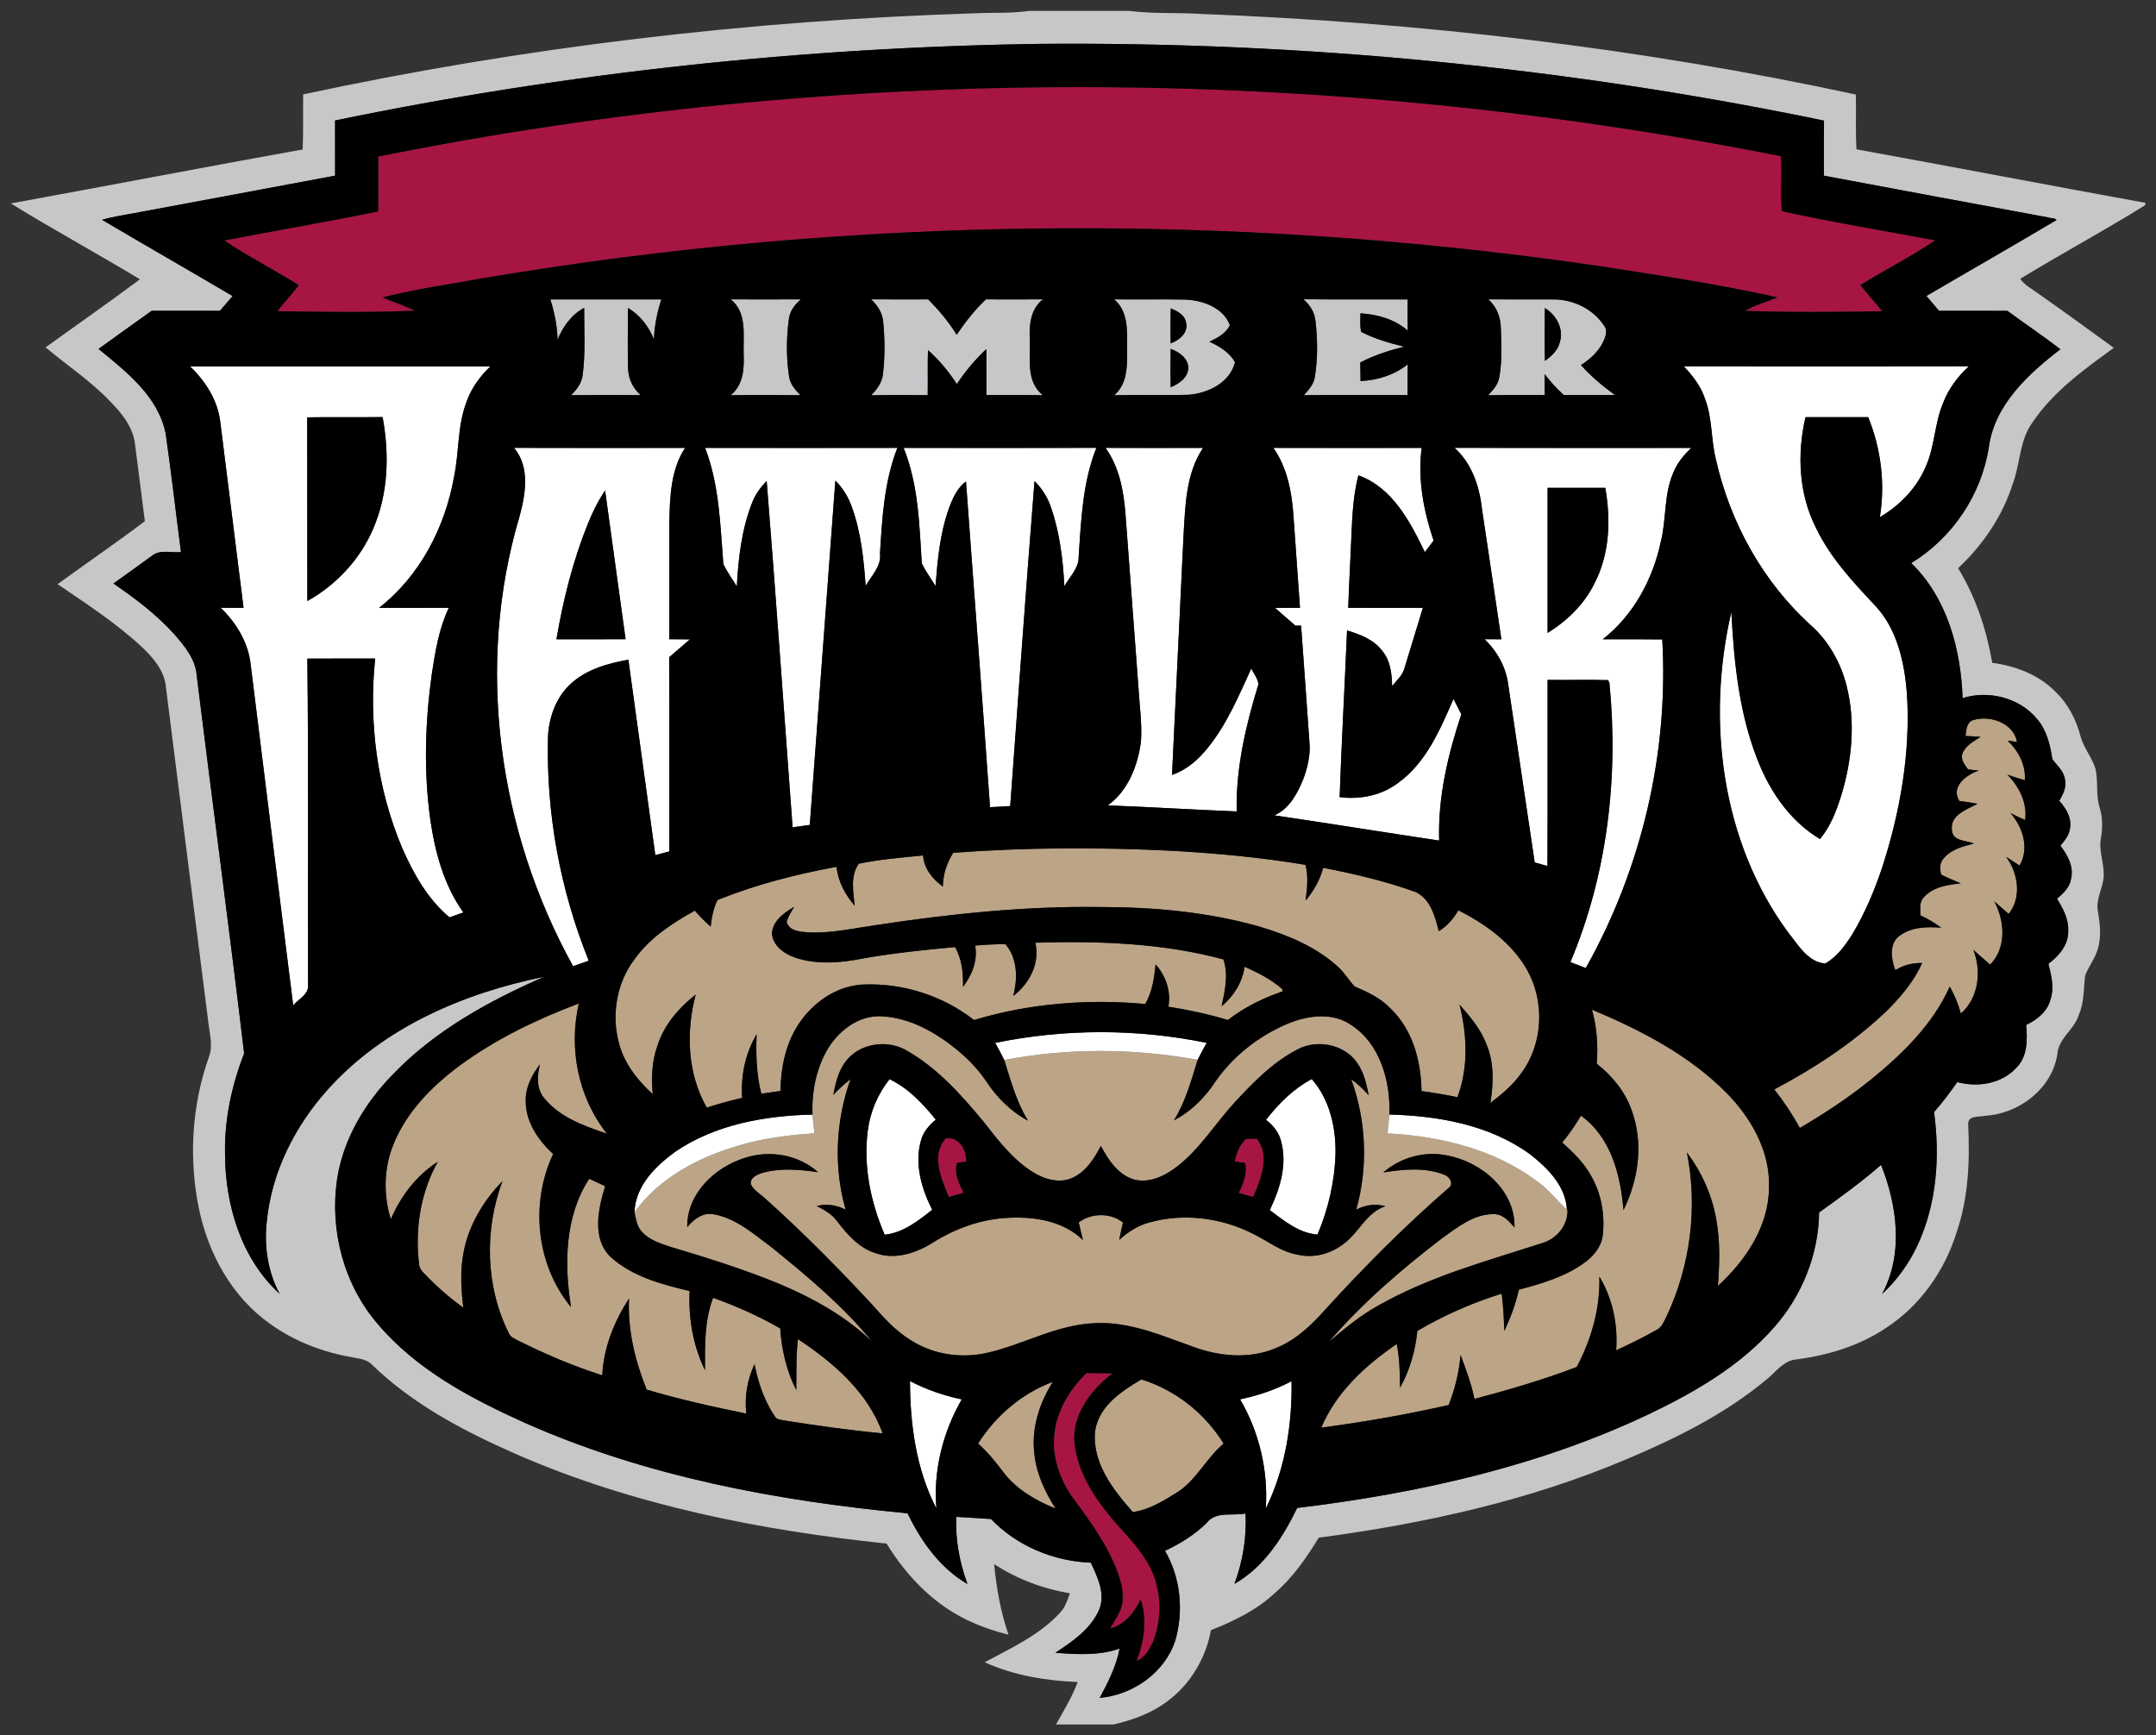 <?xml version="1.0" encoding="utf-8"?>
<!-- Generator: Adobe Illustrator 17.0.0, SVG Export Plug-In . SVG Version: 6.00 Build 0)  -->
<!DOCTYPE svg PUBLIC "-//W3C//DTD SVG 1.1//EN" "http://www.w3.org/Graphics/SVG/1.1/DTD/svg11.dtd">
<svg version="1.1" id="Layer_1" xmlns="http://www.w3.org/2000/svg" xmlns:xlink="http://www.w3.org/1999/xlink" x="0px" y="0px"
	 width="200px" height="161px" viewBox="0 0 200 161" style="enable-background:new 0 0 200 161;" xml:space="preserve">
<rect x="0" y="0" width="200" height="161" fill="#333333" stroke="none"/>
<path id="color3" style="fill:#C6C7C9;" d="M172.157,8.772c-20.004-4.327-40.41-6.695-60.853-7.484
	c-2.168-0.133-4.351,0.002-6.51-0.273h-9.332c-1.684,0.236-3.388,0.14-5.081,0.22C69.463,1.9,48.59,4.364,28.123,8.757
	c-0.029,1.703,0.031,3.405-0.048,5.109C19.041,15.489,10.03,17.227,1,18.873c3.945,2.427,8.016,4.647,11.981,7.039
	c-2.885,2.152-5.833,4.21-8.753,6.314c1.984,1.663,4.167,3.1,5.962,4.987c1.118,1.12,2.188,2.448,2.347,4.085
	c0.308,2.35,0.594,4.703,0.899,7.055c-2.655,2.003-5.399,3.887-8.092,5.84c2.668,1.823,5.4,3.59,7.776,5.792
	c1.092,1.025,2.163,2.261,2.279,3.823c1.293,10.328,2.615,20.656,3.921,30.984c0.109,1.064,0.461,2.181,0.072,3.232
	c-1.627,4.56-1.905,9.581-0.896,14.307c0.89,4.091,3.068,8.015,6.531,10.463c2.263,1.648,4.952,2.665,7.702,3.135
	c0.61,0.124,1.293,0.177,1.755,0.652c3.807,3.709,8.587,6.21,13.414,8.33c10.86,4.743,22.614,7.055,34.348,8.292
	c1.918,3.133,4.612,5.885,8.028,7.345c1.052,0.479,2.162,0.813,3.278,1.11c-0.731-2.117-1.118-4.329-1.331-6.553
	c2.125,1.384,4.523,2.292,7.024,2.708c-0.225,0.647-0.442,1.328-0.935,1.83c-1.913,2.07-4.526,3.25-6.963,4.569
	c2.706,1.232,5.676,1.709,8.625,1.836c-0.517,1.387-1.297,2.647-2.012,3.938h5.328c1.79-0.416,3.57-1.055,5.042-2.186
	c2.114-1.574,3.529-3.98,4.004-6.566c2.17-0.852,4.303-1.906,6.014-3.521c1.629-1.425,2.862-3.221,3.982-5.058
	c9.743-1.295,19.448-3.42,28.525-7.267c4.591-1.934,9.132-4.178,12.985-7.385c0.893-0.699,1.607-1.819,2.846-1.889
	c2.907-0.391,5.803-1.259,8.251-2.909c3.154-2.038,5.439-5.267,6.55-8.832c1.118-3.224,1.253-6.677,1.089-10.054
	c-0.053-0.88,1.044-0.672,1.609-0.811c3.126-0.191,6.162-2.512,6.661-5.691c0.089-1.485,1.557-2.269,1.973-3.623
	c0.525-1.149,0.461-2.425,0.599-3.647c0.308-0.885,0.946-1.62,1.188-2.531c0.338-1.117,0.201-2.3,0.013-3.432
	c-0.245-1.161,0.489-2.212,0.535-3.354c0.032-1.174-0.485-2.315-0.262-3.493c0.164-0.942,0.169-1.909-0.124-2.826
	c-0.368-1.165-0.111-2.409-0.381-3.588c-0.331-1.078-1.116-1.959-1.401-3.057c-0.403-1.531-1.156-2.982-2.305-4.083
	c-1.55-1.585-3.708-2.406-5.872-2.692c-0.536-3.087-1.526-6.097-3.169-8.778c2.297-2.144,4.118-4.82,5.071-7.827
	c0.701-1.852,0.61-3.985,1.795-5.649c1.936-2.888,4.803-4.955,7.581-6.965c-2.353-1.714-4.707-3.423-7.089-5.095
	c-0.546-0.411-1.206-0.729-1.587-1.316c3.828-2.337,7.789-4.462,11.594-6.833v-0.213c-8.937-1.621-17.855-3.338-26.79-4.96
	C172.112,12.164,172.201,10.468,172.157,8.772z M190.768,20.412c-4,2.379-8.048,4.687-12.066,7.043
	c0.386,0.461,0.781,0.916,1.17,1.378c2.115,0.002,4.229,0.002,6.343,0.002c1.629,1.2,3.312,2.326,4.914,3.563
	c-2.99,2.303-6.125,5.172-6.644,9.125c-0.694,4.404-3.386,8.394-7.189,10.714c3.338,3.238,4.607,8.007,4.763,12.53
	c2.41-0.765,5.279-0.039,6.905,1.926c0.895,1.039,1.216,2.398,1.417,3.718c0.417,0.598,1.057,1.094,1.168,1.865
	c0.177,0.726-0.161,1.409-0.525,2.011c0.615,0.687,1.164,1.561,1.004,2.525c-0.061,0.652-0.495,1.163-0.895,1.641
	c0.667,0.884,1.282,1.977,0.975,3.123c-0.127,0.774-0.734,1.315-1.293,1.802c0.557,0.892,1.087,1.881,1.039,2.968
	c0.055,1.287-0.863,2.339-1.834,3.065c0.27,1.073,0.554,2.212,0.195,3.301c-0.287,1.124-1.246,1.9-2.256,2.365
	c0.112,1.354,0.136,2.923-0.897,3.959c-1.357,1.512-3.606,1.86-5.5,1.348c-0.665,0.968-1.384,1.901-2.152,2.787
	c0.561,4.158,0.255,8.54-1.546,12.374c-0.791,1.695-1.904,3.235-3.279,4.504c2.009-3.702,1.412-8.218-0.089-11.984
	c-1.82,1.59-3.78,3.01-5.747,4.414c-0.053,3.924-1.608,7.768-4.21,10.694c-3.137,3.563-7.326,5.98-11.56,8.009
	c-10.244,4.861-21.44,7.361-32.647,8.711c-1.335,2.756-3.097,5.49-5.821,7.046c0.774-2.085,1.145-4.308,1.029-6.534
	c-1.201,0.247-2.756-0.236-3.604,0.876c-1.11,1.1-2.459,1.929-3.865,2.591c1.451,2.49,1.748,5.576,0.95,8.327
	c-0.986,2.997-3.921,5.032-7.008,5.317c0.775-1.453,1.545-2.94,1.845-4.577c-1.911,0.673-3.974,0.54-5.959,0.389
	c1.589-1.045,3.301-2.204,4.07-4.017c0.6-1.475-0.167-3.007-0.777-4.34c-3.46-0.13-6.859-1.547-9.27-4.054
	c-1.07-0.082-2.141-0.121-3.212-0.197c-0.093,2.126,0.299,4.237,1.036,6.227c-2.541-1.467-4.305-3.958-5.559-6.556
	c-12.132-1.155-24.32-3.426-35.514-8.401c-4.995-2.252-10.036-4.912-13.629-9.16c-3.148-3.646-4.478-8.703-3.773-13.44
	c0.567-3.701,2.562-7.055,5.159-9.702c3.9-4.077,8.931-6.838,14.053-9.074c-7.461,1.508-14.896,4.69-20.065,10.444
	c-3.055,3.394-5.23,7.686-5.672,12.264c-0.255,2.289,0.09,4.669,1.195,6.709c-3.591-3.28-5.064-8.29-5.066-13.036
	c-0.058-3.177,0.625-6.325,1.772-9.271c-1.389-11.679-2.952-23.339-4.395-35.013c-0.095-1.548-1.134-2.79-2.11-3.906
	c-1.645-1.81-3.606-3.301-5.622-4.673c1.184-0.851,2.374-1.691,3.548-2.552c0.755-0.644,1.82-0.274,2.719-0.364
	c-0.48-3.669-0.89-7.35-1.423-11.011c-0.697-3.439-3.651-5.733-6.223-7.837c1.643-1.181,3.282-2.369,4.933-3.539
	c2.109,0.005,4.217,0.002,6.327,0.002c0.393-0.456,0.784-0.911,1.177-1.367c-4.026-2.377-8.084-4.695-12.108-7.072
	c0.994-0.302,2.024-0.437,3.042-0.633c6.19-1.157,12.384-2.297,18.573-3.466c-0.005-1.706-0.003-3.412-0.003-5.118
	C52.583,6.732,74.513,4.382,96.464,4.07c24.402-0.207,48.837,2.165,72.74,7.119c-0.025,1.703-0.003,3.405-0.011,5.108
	c6.947,1.299,13.891,2.602,20.843,3.879C190.254,20.274,190.612,20.192,190.768,20.412z M58.258,28.57
	c-0.015,1.851-0.044,3.707,0.003,5.559c0.011,0.98,0.437,1.889,1.176,2.527c-2.159-0.013-4.318-0.013-6.475,0.005
	c0.567-0.524,1.038-1.182,1.1-1.976c0.257-2.027,0.119-4.081,0.127-6.121c-1.178,0.625-1.971,1.749-2.474,2.955
	c-0.011-1.278-0.286-2.531-0.662-3.744c3.43,0,6.865,0,10.295,0c-0.384,1.203-0.639,2.448-0.689,3.715
	C60.19,30.292,59.368,29.234,58.258,28.57z M68.983,32.801c-0.045-1.714,0.332-3.821-1.203-5.031
	c2.168,0.005,4.335,0.016,6.505-0.002c-0.546,0.487-1.028,1.091-1.105,1.844c-0.239,1.743-0.246,3.532,0.011,5.272
	c0.092,0.726,0.562,1.296,1.079,1.781c-2.166-0.024-4.333-0.029-6.498,0.002C68.949,35.745,69.05,34.179,68.983,32.801z
	 M95.529,31.482c0.061,1.759-0.373,3.929,1.208,5.177c-1.746-0.021-3.492-0.006-5.236-0.006c-0.005-1.422,0.005-2.845-0.007-4.27
	c-1.031,0.977-1.956,2.064-2.734,3.251c-0.755-1.161-1.64-2.241-2.678-3.156c-0.043,1.394,0,2.787-0.025,4.183
	c-1.748-0.016-3.496-0.029-5.244,0.013c0.546-0.554,1.029-1.213,1.098-2.014c0.183-1.576,0.172-3.182,0.021-4.761
	c-0.053-0.845-0.525-1.571-1.126-2.132c1.764,0.019,3.532,0.005,5.299,0.005c0.986,1.001,1.903,2.08,2.639,3.283
	c0.8-1.177,1.674-2.308,2.722-3.283c1.758,0.003,3.521,0.008,5.283-0.002C95.606,28.647,95.457,30.149,95.529,31.482z
	 M114.085,30.17c-0.583-1.619-2.484-2.297-4.082-2.376c-2.221-0.048-4.444,0.005-6.664-0.024c1.269,1.022,1.229,2.769,1.214,4.25
	c0,1.598,0.153,3.495-1.193,4.647c2.279-0.053,4.561,0.024,6.842-0.039c1.826-0.119,3.884-1.108,4.364-3.021
	c-0.504-0.917-1.449-1.478-2.369-1.905C112.931,31.351,113.726,30.946,114.085,30.17z M108.602,28.612
	c0.603,0.249,1.287,0.58,1.417,1.296c0.252,0.956-0.628,1.663-1.425,1.95C108.574,30.777,108.578,29.696,108.602,28.612z
	 M108.599,35.933c-0.029-1.19-0.019-2.38-0.003-3.569c0.772,0.289,1.612,0.84,1.635,1.757
	C110.212,35.055,109.357,35.596,108.599,35.933z M130.584,27.775c-0.016,0.966-0.021,1.931,0.005,2.898
	c-1.21-1.063-2.811-1.508-4.393-1.603c0.014,0.569-0.063,1.158,0.075,1.719c1.256,0.647,2.626,1.039,3.993,1.378
	c-1.407,0.342-2.792,0.793-4.077,1.459c0.01,0.575,0.013,1.151,0.024,1.723c1.577-0.071,3.138-0.562,4.379-1.552
	c-0.024,0.951-0.018,1.902-0.018,2.853c-3.21,0.002-6.417-0.016-9.625,0.01c0.47-0.501,0.95-1.052,1.036-1.764
	c0.263-1.701,0.246-3.447,0.041-5.153c-0.077-0.792-0.527-1.462-1.108-1.982C124.141,27.791,127.362,27.767,130.584,27.775z
	 M138.04,36.672c1.749-0.042,3.5-0.019,5.25-0.021c0.002-0.647,0-1.293-0.003-1.939c0.53,0.697,1.125,1.343,1.773,1.937
	c1.581-0.003,3.165,0.008,4.752,0c-1.139-0.826-2.22-1.73-3.157-2.781c0.943-0.594,1.793-1.402,2.199-2.46
	c0.129-0.365,0.246-0.819-0.025-1.152c-0.993-1.558-2.832-2.464-4.66-2.477c-2.041-0.013-4.081,0.01-6.121-0.008
	c0.793,0.668,1.162,1.669,1.179,2.689c0.029,1.489,0.132,3.002-0.136,4.478C138.993,35.641,138.515,36.181,138.04,36.672z
	 M143.307,28.58c1.057,0.625,1.787,1.944,1.386,3.172c-0.177,0.758-0.774,1.295-1.38,1.73
	C143.27,31.847,143.289,30.212,143.307,28.58z"/>
<path id="color2" style="fill:#A71543;" d="M165.198,14.493c-42.809-8.529-87.312-8.577-130.11,0.029
	c0.003,1.698,0.003,3.396-0.005,5.092c-4.746,0.972-9.525,1.781-14.284,2.697c2.236,1.498,4.639,2.719,6.918,4.147
	c-0.636,0.829-1.343,1.595-1.995,2.411c4.247,0.072,8.507,0.132,12.752-0.043c-0.967-0.487-2-0.816-2.997-1.229
	c3.068-0.794,6.223-1.219,9.342-1.791c34.244-5.783,69.387-6.149,103.746-1.091c5.458,0.845,10.926,1.669,16.319,2.872
	c-1.01,0.419-2.073,0.712-3.032,1.248c4.247,0.156,8.505,0.106,12.752,0.042c-0.661-0.821-1.372-1.602-2.025-2.429
	c2.288-1.423,4.702-2.644,6.944-4.149c-4.743-0.895-9.515-1.667-14.223-2.705C165.112,17.903,165.319,16.191,165.198,14.493z
	 M89.626,107.779c-0.209,0.019-0.625,0.058-0.832,0.08c-0.328,0.991,0.167,1.929,0.599,2.795c-0.459,0.134-0.917,0.265-1.378,0.393
	c-0.676-1.68-1.704-3.86-0.281-5.442C88.971,105.45,89.682,106.687,89.626,107.779z M116.592,105.643
	c1.261,1.603,0.361,3.747-0.333,5.397c-0.456-0.119-0.91-0.241-1.36-0.364c0.442-0.868,0.806-1.794,0.604-2.784
	c-0.238-0.034-0.714-0.103-0.956-0.138c0.138-0.793,0.444-1.547,1.052-2.093C115.931,105.653,116.261,105.649,116.592,105.643z
	 M106.249,144.65c1.462,2.206,1.674,5.113,0.749,7.572c-0.341,0.737-0.749,1.541-1.555,1.857c0.688-1.804,0.988-3.807,0.373-5.677
	c-0.597,1.194-1.497,2.325-2.843,2.691c0.411-0.736,0.937-1.436,1.123-2.272c0.202-1.153-0.159-2.3-0.572-3.363
	c-0.928-2.273-2.366-4.285-3.818-6.245c-1.295-1.701-2.106-3.842-1.921-6.001c0.175-2.245,1.415-4.274,2.991-5.824
	c0.808,0.003,1.617,0,2.423,0.027c-1.902,1.467-3.576,3.58-3.557,6.097c0.158,2.522,1.459,4.811,3.008,6.751
	C103.8,141.764,105.241,143.033,106.249,144.65z"/>
<path id="color1_1_" style="fill:#BCA486;" d="M180.066,86.058c-0.601-0.447-1.25-0.829-1.928-1.142
	c0.02-0.558-0.125-1.214,0.313-1.658c0.855-0.986,2.219-1.177,3.446-1.304c-0.608-0.271-1.231-0.504-1.82-0.811
	c-0.132-0.462-0.17-1.004,0.145-1.402c0.67-0.927,1.842-1.21,2.888-1.486c-0.725-0.305-1.981-0.191-2.038-1.237
	c-0.214-1.39,1.39-1.939,2.378-2.445c-0.56-0.114-1.118-0.201-1.682-0.257c-0.86-1.32,0.653-2.459,1.788-2.824
	c-0.331-0.04-0.668-0.08-0.993-0.113c-0.298-0.43-0.721-0.91-0.515-1.474c0.286-0.75,1.044-1.129,1.675-1.547
	c-0.469-0.028-0.933-0.054-1.394-0.083c0.061-0.559,0.104-1.331,0.779-1.489c1.543-0.451,3.694,0.312,3.999,2.053
	c-0.291-0.039-0.581-0.085-0.87-0.132c0.999,0.95,1.701,2.262,1.593,3.674c-0.549-0.151-1.086-0.323-1.619-0.517
	c1.089,1.11,1.868,2.618,1.648,4.213c-0.462-0.201-0.911-0.419-1.36-0.644c1.148,1.3,1.781,3.271,0.841,4.866
	c-0.419-0.267-0.835-0.537-1.243-0.811c1.112,1.5,1.473,3.766,0.233,5.297c-0.448-0.386-0.898-0.776-1.338-1.168
	c0.986,1.807,1.162,4.316-0.378,5.874c-0.517-0.456-1.039-0.908-1.556-1.362c0.781,1.977,0.49,4.452-1.161,5.903
	c-0.241-0.871-0.578-1.717-1.031-2.498c-1.592,3.54-4.443,6.306-7.42,8.709c-2.04,1.638-4.232,3.079-6.486,4.402
	c-0.685-1.259-1.479-2.456-2.372-3.577c3.686-1.945,7.206-4.252,10.252-7.114c1.386-1.343,2.673-2.838,3.468-4.616
	c-0.883-0.016-1.743,0.191-2.488,0.67c-0.357-0.969-0.596-2.262,0.231-3.065C177.15,85.997,178.691,85.962,180.066,86.058z
	 M64.453,84.482c-2.096,1.164-4.173,2.52-5.588,4.499c-1.648,2.168-2.157,5.097-1.468,7.718c0.472,1.91,1.72,3.508,3.154,4.809
	c-0.139-1.527-0.078-3.093,0.45-4.544c0.62-1.908,1.976-3.471,3.532-4.695c-0.909,3.471-0.784,7.318,1.033,10.487
	c1.078-0.35,2.17-0.654,3.278-0.904c-0.133-2.053,0.286-4.125,1.343-5.9c-0.071,1.849-0.026,3.712,0.435,5.514
	c0.591-0.081,1.182-0.162,1.772-0.254c0.038-2.116,0.458-4.282,1.612-6.087c1.314-2.07,3.555-3.669,6.053-3.788
	c3.677-0.16,7.392,1.025,10.296,3.294c5.126-1.548,10.565-1.977,15.887-1.488c0.638-1.122,0.834-2.403,0.955-3.669
	c0.959,1.053,1.443,2.501,1.188,3.918c1.864,0.295,3.714,0.689,5.52,1.238c1.511-1.182,3.244-2.025,5.046-2.652
	c0.002-0.051,0.007-0.154,0.011-0.204c-1.02-0.914-2.263-1.535-3.506-2.088c-0.214,1.457-1.014,2.732-2.132,3.667
	c0.3-1.426,0.656-2.923,0.161-4.35c-5.669-1.526-11.607-1.72-17.444-1.548c0.448,1.898-0.546,3.808-2.045,4.934
	c0.419-1.619,0.402-3.469-0.731-4.806c-0.938,0.01-1.873,0.058-2.804,0.139c0.255,1.399-0.3,2.732-1.126,3.832
	c0.021-1.27-0.093-2.573-0.744-3.693c-3.14,0.291-6.282,0.62-9.379,1.21c-1.919,0.313-3.961,0.376-5.792-0.366
	c-0.877-0.363-1.756-1.107-1.807-2.116c0.064-1.185,1.132-1.906,2.051-2.457c-0.26,0.453-0.565,0.893-0.692,1.406
	c0.255,0.87,1.279,0.891,2.019,0.963c2.141,0.092,4.25-0.39,6.356-0.692c6.844-1.036,13.758-1.759,20.687-1.664
	c4.947,0.005,9.935,0.447,14.712,1.79c2.644,0.785,5.294,1.863,7.356,3.744c0.615,0.53,1.006,1.253,1.561,1.836
	c1.192,0.514,2.401,1.065,3.31,2.03c2.079,1.963,2.85,4.896,2.893,7.675c1.114,0.154,2.229,0.336,3.33,0.567
	c1.033-2.743,0.905-5.776,0.194-8.578c0.982,1.085,1.94,2.238,2.479,3.616c0.742,1.733,0.684,3.674,0.383,5.499
	c1.09-0.823,2.153-1.717,2.929-2.853c1.983-2.735,2.122-6.632,0.444-9.549c-1.42-2.479-3.835-4.202-6.339-5.474
	c-0.452,0.776-1.044,1.47-1.818,1.942c-0.348-1.351-0.757-2.965-2.124-3.627c-2.788-1.011-5.686-1.687-8.595-2.257
	c-0.308,1.126-0.882,2.154-1.64,3.038c0.151-1.1,0.273-2.222-0.008-3.312c-4.028-0.675-8.099-1.057-12.172-1.293
	c-6.828-0.352-13.68-0.336-20.499,0.175c-0.61,0.936-0.948,2.014-0.967,3.134c-0.962-0.693-1.746-1.662-1.836-2.887
	c-1.992,0.197-4.003,0.361-5.965,0.766c-0.807,1.133-0.506,2.615-0.375,3.902c-0.88-1.028-1.556-2.25-1.682-3.617
	c-3.765,0.701-7.493,1.646-11.049,3.085c-0.387,0.771-0.535,1.621-0.634,2.473C65.404,85.502,64.909,85.007,64.453,84.482z
	 M74.022,124.232c-0.191,1.571-0.129,3.154-0.156,4.732c-0.906-1.775-1.353-3.746-1.491-5.725c-1.979-1.142-4.075-2.069-6.224-2.838
	c-0.816,2.141-0.757,4.465-0.752,6.72c-1.108-2.273-1.545-4.835-1.426-7.35c-2.583-0.612-5.312-1.334-7.328-3.158
	c-1.773-1.71-1.142-4.481-0.509-6.571c-0.493-0.227-0.983-0.455-1.473-0.686c-2.273,3.474-2.337,7.935-1.688,11.909
	c-3.24-3.907-3.81-9.64-1.662-14.203c-1.357-1.256-2.522-2.925-2.543-4.841c-0.056-1.29,0.556-2.48,1.322-3.48
	c-0.258,1.031-0.352,2.221,0.364,3.098c1.441,1.816,3.729,2.618,5.852,3.336c-2.681-3.354-3.571-7.92-2.61-12.079
	c-3.926,1.477-7.752,3.32-11.136,5.821c-2.522,1.892-4.84,4.238-6.043,7.203c-0.914,2.204-0.97,4.722-0.265,6.995
	c0.925-2.143,2.374-4.066,4.359-5.33c-1.614,2.872-2.131,6.266-1.733,9.517c0.018,0.3,0.194,0.551,0.397,0.761
	c1.127,1.2,2.363,2.292,3.702,3.251c-0.199-1.672-0.305-3.378,0.013-5.041c0.448-2.552,1.834-4.856,3.62-6.696
	c-1.693,4.518-1.58,9.752,0.583,14.095c0.148,0.374,0.542,0.521,0.871,0.7c2.523,1.251,5.119,2.371,7.806,3.22
	c0.114-2.56,1.106-4.998,2.483-7.131c-0.149,2.9,0.559,5.781,1.635,8.46c3.041,0.895,6.136,1.595,9.241,2.22
	c-0.172-1.565,0.093-3.161,0.764-4.586c0.328,1.701,0.895,3.379,1.868,4.821c0.156,0.326,0.54,0.321,0.845,0.398
	c3.047,0.48,6.103,0.914,9.173,1.206C80.517,129.164,77.306,126.405,74.022,124.232z M147.676,93.665
	c0.467,1.628,0.567,3.335,0.449,5.023c1.419,1.111,2.612,2.557,3.217,4.269c1.135,3.02,0.673,6.454-0.742,9.303
	c-0.261-3.235-1.16-6.767-3.943-8.757c-0.517,0.869-1.091,1.706-1.734,2.486c1.012,0.923,2.021,1.891,2.681,3.106
	c0.967,1.682,1.302,3.688,1.059,5.604c-0.158,1.042-0.899,1.895-1.736,2.481c-1.787,1.286-3.933,1.907-6.031,2.465
	c-0.294,1.328-0.771,2.602-1.357,3.829c-0.024-1.159-0.092-2.313-0.236-3.461c-2.731,0.852-5.365,2.007-7.828,3.459
	c-0.171,1.838-0.703,3.654-1.601,5.269c-0.017-1.356-0.034-2.721-0.308-4.054c-2.893,1.971-5.625,4.47-7,7.76
	c3.969-0.53,7.918-1.216,11.819-2.104c0.584-1.487,0.973-3.049,1.1-4.642c0.504,1.336,1.001,2.677,1.293,4.081
	c3.203-0.851,6.385-1.786,9.485-2.963c1.364-2.572,2.188-5.463,2.101-8.39c1.235,2.045,1.729,4.469,1.558,6.841
	c1.27-0.586,2.526-1.198,3.742-1.889c0.489-0.233,0.683-0.768,0.916-1.221c2.224-4.706,2.933-10.141,1.902-15.249
	c1.362,1.82,2.331,3.944,2.719,6.19c0.383,2.045,0.314,4.135,0.156,6.2c2.564-2.35,4.723-5.522,4.74-9.12
	c0.129-3.368-1.659-6.484-3.961-8.815C156.655,97.862,152.189,95.555,147.676,93.665z M122.909,121.522
	c-1.296,1.467-2.774,2.851-4.624,3.574c-2.404,1.001-5.138,0.742-7.538-0.128c-2.978-1.056-6-2.403-9.238-2.209
	c-3.476,0.14-6.55,1.966-9.88,2.735c-2.427,0.566-5.082,0.185-7.18-1.187c-1.338-0.822-2.412-1.985-3.434-3.156
	c-3.19-3.446-6.492-6.791-9.989-9.924c-0.461-0.443-1.086-0.764-1.37-1.351c-0.124-0.615,0.601-0.92,1.076-1.065
	c1.677-0.478,3.455-0.308,5.156-0.064c-1.834-1.648-4.549-2.09-6.86-1.304c-2.76,0.878-5.325,3.325-5.275,6.396
	c0.615-0.744,1.498-1.415,2.526-1.176c2.056,0.395,3.671,1.848,5.304,3.055c3.301,2.678,6.614,5.431,9.308,8.737
	c-3.439-3.298-7.896-5.216-12.336-6.761c-2.07-0.723-4.166-1.367-6.267-1.992c-0.986-0.323-2.053-0.648-2.763-1.447
	c-0.445-0.492-0.533-1.168-0.667-1.788c2.276-3.177,5.892-5.078,9.568-6.163c2.312-0.703,4.718-1.005,7.124-1.162
	c-0.06-0.58-0.127-1.16-0.177-1.742c-0.087-2.146,0.355-4.367,1.489-6.217c1.031-1.619,2.787-2.948,4.782-2.906
	c2.751,0.092,5.252,1.541,7.315,3.267c0.957,0.816,1.837,1.733,2.536,2.785c0.983,1.488,2.284,2.793,3.868,3.635
	c-1.071-1.736-1.6-3.704-2.204-5.63c5.911-1.116,12.032-1.1,17.942-0.006c-0.606,1.918-1.126,3.892-2.207,5.614
	c1.439-0.737,2.637-1.887,3.572-3.193c1.711-2.636,4.284-4.686,7.19-5.863c1.806-0.698,4.013-0.965,5.691,0.206
	c2.708,1.771,3.641,5.236,3.543,8.304c-0.053,0.583-0.116,1.165-0.175,1.748c4.888,0.261,9.906,1.465,13.878,4.449
	c1.05,0.737,1.834,1.765,2.761,2.639l0.061,0.058c-0.008,1.468-1.039,2.665-2.422,3.058c-5.142,1.657-10.428,3.089-15.154,5.781
	c-1.665,0.923-3.127,2.135-4.569,3.359c3.102-3.601,6.728-6.724,10.495-9.609c1.441-1.026,2.973-2.277,4.835-2.242
	c0.829,0.005,1.389,0.665,1.892,1.235c0.075-3.459-3.092-6.1-6.274-6.683c-2.077-0.424-4.302,0.189-5.895,1.582
	c1.844-0.294,3.832-0.498,5.612,0.197c0.5,0.138,0.985,0.84,0.452,1.239C130.326,113.727,126.531,117.55,122.909,121.522z
	 M124.676,115.364c1.404-1.034,2.085-2.893,3.844-3.46c-0.922-0.252-1.873-0.131-2.71,0.32c1.11-3.95,0.94-8.253-0.469-12.105
	c0.598,0.428,1.137,0.94,1.629,1.489c-0.2-0.941-0.393-1.91-0.906-2.74c-1.071-1.905-3.752-2.527-5.643-1.539
	c-2.317,1.173-4.15,3.07-5.896,4.951c-1.775,1.927-3.153,4.226-5.23,5.862c-1.132,0.9-2.602,1.659-4.08,1.29
	c-1.495-0.437-2.401-1.818-3.092-3.116c-0.623,1.168-1.381,2.385-2.635,2.951c-1.226,0.562-2.636,0.131-3.717-0.555
	c-1.868-1.18-3.216-2.973-4.562-4.685c-2.037-2.454-4.215-4.905-7.011-6.51c-1.705-1.07-4.17-0.808-5.534,0.699
	c-0.835,0.92-1.148,2.163-1.359,3.355c0.492-0.527,1.02-1.018,1.595-1.454c-1.381,3.863-1.592,8.162-0.451,12.113
	c-0.827-0.441-1.77-0.577-2.687-0.346c0.712,0.37,1.444,0.764,1.915,1.441c0.962,1.266,2.106,2.541,3.694,2.981
	c1.815,0.578,3.746-0.109,5.282-1.099c2.08-1.29,4.465-2.124,6.921-2.232c2.421-0.117,5.084,0.302,6.884,2.07
	c-0.133-0.548-0.27-1.095-0.391-1.642c1.175-0.883,2.947-0.915,4.103,0.013c-0.112,0.539-0.242,1.075-0.348,1.619
	c0.784-0.726,1.702-1.322,2.743-1.609c3.209-0.916,6.748-0.461,9.705,1.052c1.336,0.653,2.532,1.638,4.029,1.903
	C121.814,116.764,123.468,116.332,124.676,115.364z M105.881,127.971c-1.831,1.077-3.906,2.456-4.285,4.716
	c-0.338,2.952,1.641,5.506,3.489,7.588c1.475-0.191,2.816-1.017,4.064-1.796c1.832-1.131,2.734-3.198,4.362-4.549
	C111.778,131.121,109.041,128.946,105.881,127.971z M97.669,128.199c-2.874,1.06-5.304,3.148-6.939,5.723
	c0.896,0.786,1.64,1.719,2.358,2.668c1.203,1.603,3.011,2.617,4.833,3.366c-0.98-1.554-1.798-3.26-1.971-5.109
	C95.667,132.505,96.416,130.157,97.669,128.199z"/>
<path id="fill" style="fill:#FFFFFF;" d="M17.644,34.001c9.282-0.007,18.56-0.002,27.839-0.005
	c-0.978,0.938-1.791,2.065-2.231,3.354c-0.827,2.205-0.655,4.6-1.132,6.876c-0.829,4.684-3.162,9.202-6.955,12.163
	c2.156,0.003,4.313,0.011,6.47-0.002c-0.919,1.926-1.259,4.059-1.579,6.149c-0.62,4.44-0.758,8.966-0.151,13.414
	c0.437,3.06,1.258,6.156,3.079,8.701c-0.432,0.145-0.861,0.298-1.288,0.454c-2.022-1.693-3.338-4.049-4.385-6.428
	C34.983,73.16,34.19,67.041,34.8,61.094c-2.096-0.002-4.195-0.005-6.29,0.003c0.119,10.092,0.037,20.187,0.069,30.281
	c0.082,0.88-0.89,1.298-1.379,1.892c-1.327-10.537-2.646-21.071-3.945-31.611c-0.215-2.033-1.333-3.879-2.787-5.273
	c0.708,0.005,1.415,0.007,2.125,0.005c-0.721-5.736-1.431-11.475-2.154-17.211C20.211,37.167,19.077,35.384,17.644,34.001z
	 M28.497,38.717c0.021,5.681-0.003,11.361,0.013,17.044c2.678-1.494,4.878-3.847,6.091-6.671c1.422-3.256,1.533-6.942,0.889-10.396
	C33.16,38.722,30.828,38.682,28.497,38.717z M156.2,33.988c0.833,0.88,1.595,1.866,1.97,3.034c0.687,1.784,0.538,3.734,0.997,5.57
	c1.328,5.916,4.409,11.482,8.948,15.534c1.592,1.465,2.668,3.439,3.19,5.527c0.832,3.317,0.495,6.834-0.482,10.079
	c-0.454,1.454-1.002,2.926-1.995,4.107c-2.549-1.518-4.367-4.006-5.525-6.695c-1.938-4.531-2.443-9.501-2.695-14.374
	c-2.345,10.062-0.93,21.365,5.317,29.799c0.919,1.136,1.781,2.679,3.388,2.824c1.082-0.617,1.834-1.657,2.494-2.684
	c1.17-1.942,2.058-4.044,2.778-6.19c1.69-5.208,2.661-10.716,2.308-16.204c-0.236-2.862-0.885-5.898-2.893-8.07
	c-2.065-2.21-4.183-4.454-5.509-7.207c-1.634-3.169-1.807-6.908-1.006-10.336c1.94,0.005,3.876,0.002,5.816,0
	c1.19,2.915,1.593,6.171,1.078,9.279c1.871-1.097,3.455-2.734,4.287-4.756c0.824-1.859,0.787-3.964,1.584-5.831
	c0.491-1.32,1.358-2.456,2.383-3.408C173.821,34.006,165.009,33.999,156.2,33.988z M53.163,89.64
	c-6.95-12.558-9.085-27.888-4.973-41.719c0.565-2.074,0.996-4.581-0.504-6.374c5.289,0.018,10.577,0.01,15.865,0.005
	c-1.33,2.03-1.406,4.531-1.462,6.878c-0.008,3.622,0,7.246-0.003,10.871c0.636,0.002,1.275,0.005,1.913,0.013
	c-0.633,0.562-1.285,1.102-1.924,1.659c0.024,6.007,0.003,12.013,0.013,18.016c-0.434,0.114-0.869,0.225-1.298,0.343
	c-0.837-6.045-1.667-12.088-2.499-18.129c-1.918,0.347-3.908,0.89-5.368,2.257c-1.343,1.235-1.995,3.071-2.088,4.861
	c-0.185,7.101,1.118,14.226,3.781,20.807C54.133,89.299,53.648,89.468,53.163,89.64z M51.616,59.304
	c2.138,0.002,4.276,0.01,6.417-0.005c-0.638-4.597-1.274-9.194-1.902-13.793c-0.668,0.988-1.19,2.064-1.632,3.169
	C53.129,52.089,52.238,55.682,51.616,59.304z M67.105,52.346c0.352,0.72,0.829,1.372,1.245,2.058
	c0.144-2.625,0.448-5.291,1.415-7.755c0.286-0.777,0.79-1.442,1.356-2.035c0.856,10.707,1.606,21.424,2.403,32.136
	c0.532-0.066,1.063-0.143,1.595-0.22c0.792-10.646,1.577-21.294,2.371-31.939c0.715,0.691,1.222,1.561,1.55,2.496
	c0.834,2.332,1.089,4.817,1.261,7.272c0.533-0.951,1.471-1.82,1.331-3.002c0.196-3.301,0.395-6.698,1.611-9.808
	c-5.945,0.008-11.891,0.013-17.836,0C66.737,44.981,66.808,48.724,67.105,52.346z M83.826,41.549
	c1.367,3.384,1.46,7.119,1.685,10.712c0.355,0.739,0.847,1.402,1.272,2.101c0.194-2.43,0.413-4.899,1.248-7.21
	c0.34-0.924,0.763-1.884,1.58-2.488c0.731,10.073,1.523,20.141,2.228,30.217c0.622-0.022,1.249-0.061,1.874-0.103
	c0.742-10.05,1.452-20.104,2.255-30.151c0.702,0.691,1.231,1.541,1.539,2.477c0.805,2.34,1.102,4.825,1.232,7.286
	c0.485-0.896,1.364-1.685,1.324-2.774c0.229-3.384,0.369-6.886,1.647-10.071C95.746,41.565,89.787,41.557,83.826,41.549z
	 M104.4,47.622c0.402,5.395,0.808,10.789,1.211,16.186c0.094,1.659,0.349,3.32,0.23,4.984c-0.291,2.233-1.19,4.566-3.073,5.926
	c3.985,0.152,7.967,0.401,11.952,0.56c-0.082-4.019,0.846-7.991,2.024-11.808c-0.074-0.528-0.436-0.976-0.671-1.448
	c-1.157,2.535-2.253,5.148-4.016,7.336c-0.877,1.103-1.976,2.077-3.335,2.531c0.361-7.379,0.717-14.757,1.064-22.136
	c0.17-2.79,0.2-5.793,1.816-8.203c-3.015,0.008-6.033,0.016-9.048-0.002C103.817,43.311,104.233,45.5,104.4,47.622z M119.971,47.625
	c0.214,2.922,0.411,5.844,0.623,8.767c-0.771,0-1.543-0.003-2.314,0.002c0.62,0.56,1.26,1.1,1.89,1.648c0.132,0,0.394,0,0.527,0
	c0.273,3.607,0.508,7.212,0.773,10.819c0.11,1.178-0.172,2.36-0.586,3.46c-0.547,1.317-1.283,2.723-2.665,3.32
	c5.1,0.753,10.187,1.577,15.285,2.34c-0.126-3.988,0.801-7.948,2.054-11.714c-0.247-0.472-0.487-0.948-0.725-1.422
	c-1.248,2.845-2.527,5.915-5.139,7.789c-1.534,1.168-3.531,1.558-5.423,1.319c0.18-5.154,0.471-10.309,0.689-15.464
	c1.208,0.366,2.482,0.845,3.266,1.892c0.757,0.911,0.891,2.13,0.915,3.27c0.437-0.538,0.998-1.026,1.165-1.729
	c0.564-1.844,1.124-3.687,1.688-5.532c-2.308,0.008-4.618,0.005-6.926,0c0.059-1.844,0.165-3.685,0.244-5.527
	c0.116-2.263,0.116-4.559,0.703-6.764c3.157,1.134,4.789,4.292,6.163,7.125c0.27-0.357,0.54-0.715,0.808-1.073
	c-0.925-2.75-1.492-5.693-1.106-8.598c-4.586,0.005-9.173,0.011-13.759-0.003C119.369,43.319,119.807,45.503,119.971,47.625z
	 M134.929,41.547c7.318,0.018,14.635,0.007,21.955,0.007c-0.686,0.663-1.316,1.41-1.665,2.311c-0.89,2.022-0.62,4.292-1.158,6.398
	c-0.737,3.492-2.543,6.825-5.382,9.043c1.839,0.003,3.678-0.011,5.52,0.013c0.607,10.563-1.918,21.269-7.095,30.487
	c-0.475-0.188-0.951-0.371-1.425-0.55c3.422-8.124,4.477-17.134,3.621-25.876c-0.03-0.069-0.087-0.212-0.116-0.283
	c-1.874-0.053-3.75,0-5.623-0.019c-0.011,5.752,0.019,11.506-0.013,17.261c-0.401-0.111-0.787-0.217-1.182-0.328
	c-0.811-5.495-1.639-10.988-2.453-16.486c-0.204-1.616-1.025-3.11-2.205-4.225c0.523,0.005,1.042,0.005,1.566,0.007
	c-0.586-4.032-1.204-8.057-1.799-12.084C137.248,45.129,136.534,42.991,134.929,41.547z M143.562,58.718
	c1.823-1.123,3.418-2.681,4.361-4.624c1.401-2.705,1.512-5.884,0.989-8.834c-1.784,0-3.567,0-5.35,0
	C143.562,49.747,143.562,54.232,143.562,58.718z M111.1,98.328c0.262-0.536,0.543-1.06,0.835-1.579
	c-6.449-1.325-13.169-1.325-19.618,0.002c0.292,0.52,0.575,1.047,0.84,1.583C99.069,97.218,105.19,97.235,111.1,98.328z
	 M82.517,100.12c-1.099,1.385-1.809,3.06-2.024,4.816c-0.41,3.265,0.273,6.613,1.574,9.611c1.717-0.176,3.1-1.283,4.406-2.311
	c-0.986-1.953-1.654-4.236-1.047-6.409c0.201-0.806,0.766-1.436,1.383-1.955C85.607,102.393,84.263,100.951,82.517,100.12z
	 M117.44,103.892c0.662,0.503,1.214,1.176,1.403,2.004c0.592,2.166-0.119,4.41-1.053,6.371c1.336,0.989,2.698,2.136,4.43,2.266
	c0.999-2.382,1.601-4.945,1.669-7.53c0.037-2.448-0.554-5.021-2.206-6.897C119.988,101.009,118.604,102.382,117.44,103.892z
	 M68.425,106.304c2.312-0.703,4.718-1.005,7.124-1.162c-0.06-0.58-0.127-1.16-0.177-1.742c-4.414,0.105-9.005,0.913-12.718,3.438
	c-1.852,1.346-3.72,3.185-3.796,5.628C61.133,109.289,64.75,107.389,68.425,106.304z M142.592,109.594
	c1.05,0.737,1.834,1.765,2.761,2.639c-0.112-2.209-1.791-3.879-3.432-5.158c-3.746-2.719-8.497-3.56-13.033-3.677
	c-0.053,0.583-0.116,1.165-0.175,1.748C133.602,105.407,138.62,106.61,142.592,109.594z M86.865,139.944
	c-0.308-3.5,0.601-7.084,2.35-10.118c-1.667-0.355-3.291-0.909-4.799-1.701C84.422,132.155,84.988,136.329,86.865,139.944z
	 M115.037,129.82c1.778,3.035,2.62,6.623,2.382,10.133c1.796-3.641,2.462-7.785,2.39-11.818
	C118.312,128.93,116.694,129.476,115.037,129.82z"/>
<path id="color1" d="M169.204,11.189c-23.902-4.954-48.338-7.326-72.74-7.119c-21.951,0.313-43.881,2.663-65.382,7.109
	c0,1.706-0.002,3.412,0.003,5.118c-6.189,1.169-12.383,2.308-18.573,3.466c-1.017,0.196-2.048,0.332-3.042,0.633
	c4.025,2.377,8.083,4.695,12.108,7.072c-0.393,0.456-0.784,0.911-1.177,1.367c-2.109,0-4.218,0.002-6.327-0.002
	c-1.651,1.17-3.291,2.358-4.933,3.539c2.572,2.104,5.527,4.398,6.223,7.837c0.533,3.662,0.943,7.342,1.423,11.011
	c-0.899,0.09-1.963-0.281-2.719,0.364c-1.174,0.861-2.364,1.701-3.548,2.552c2.016,1.372,3.977,2.864,5.622,4.673
	c0.976,1.115,2.014,2.358,2.11,3.906c1.444,11.674,3.007,23.333,4.395,35.013c-1.147,2.946-1.83,6.094-1.772,9.271
	c0.002,4.745,1.475,9.755,5.066,13.036c-1.105-2.04-1.45-4.42-1.195-6.709c0.442-4.578,2.617-8.87,5.672-12.264
	c5.169-5.755,12.604-8.937,20.065-10.444c-5.121,2.237-10.153,4.997-14.053,9.074c-2.597,2.647-4.592,6.001-5.159,9.702
	c-0.705,4.738,0.625,9.795,3.773,13.44c3.592,4.248,8.634,6.907,13.629,9.16c11.194,4.975,23.382,7.246,35.514,8.401
	c1.253,2.597,3.017,5.089,5.559,6.556c-0.737-1.99-1.129-4.102-1.036-6.227c1.071,0.076,2.142,0.115,3.212,0.197
	c2.411,2.507,5.81,3.924,9.27,4.054c0.61,1.333,1.378,2.865,0.777,4.34c-0.769,1.813-2.481,2.973-4.07,4.017
	c1.985,0.151,4.048,0.284,5.959-0.389c-0.3,1.637-1.069,3.124-1.845,4.577c3.087-0.285,6.022-2.32,7.008-5.317
	c0.798-2.752,0.501-5.837-0.95-8.327c1.406-0.662,2.755-1.492,3.865-2.591c0.848-1.112,2.403-0.63,3.604-0.876
	c0.116,2.226-0.255,4.449-1.029,6.534c2.724-1.556,4.486-4.29,5.821-7.046c11.208-1.35,22.404-3.849,32.647-8.711
	c4.233-2.029,8.423-4.446,11.56-8.009c2.602-2.925,4.157-6.77,4.21-10.694c1.966-1.404,3.927-2.824,5.747-4.414
	c1.502,3.766,2.098,8.282,0.089,11.984c1.376-1.269,2.488-2.809,3.279-4.504c1.8-3.835,2.107-8.216,1.546-12.374
	c0.769-0.886,1.487-1.819,2.152-2.787c1.895,0.512,4.143,0.164,5.5-1.348c1.033-1.037,1.009-2.605,0.897-3.959
	c1.01-0.466,1.969-1.241,2.256-2.365c0.36-1.089,0.076-2.228-0.195-3.301c0.971-0.726,1.889-1.778,1.834-3.065
	c0.048-1.087-0.482-2.075-1.039-2.968c0.559-0.487,1.167-1.028,1.293-1.802c0.308-1.146-0.308-2.239-0.975-3.123
	c0.4-0.478,0.834-0.989,0.895-1.641c0.159-0.963-0.389-1.838-1.004-2.525c0.364-0.601,0.702-1.284,0.525-2.011
	c-0.111-0.771-0.752-1.267-1.168-1.865c-0.201-1.32-0.522-2.679-1.417-3.718c-1.626-1.965-4.496-2.692-6.905-1.926
	c-0.156-4.522-1.425-9.292-4.763-12.53c3.802-2.321,6.495-6.311,7.189-10.714c0.519-3.953,3.654-6.822,6.644-9.125
	c-1.603-1.237-3.285-2.363-4.914-3.563c-2.115,0-4.229,0-6.343-0.002c-0.389-0.461-0.784-0.917-1.17-1.378
	c4.017-2.356,8.066-4.663,12.066-7.043c-0.156-0.22-0.514-0.138-0.731-0.236c-6.953-1.277-13.896-2.581-20.843-3.879
	C169.201,14.594,169.18,12.892,169.204,11.189z M43.252,37.35c-0.827,2.205-0.655,4.6-1.132,6.876
	c-0.829,4.684-3.162,9.202-6.955,12.163c2.156,0.003,4.313,0.011,6.47-0.002c-0.919,1.926-1.259,4.059-1.579,6.149
	c-0.62,4.44-0.758,8.966-0.151,13.414c0.437,3.06,1.258,6.156,3.079,8.701c-0.432,0.145-0.861,0.298-1.288,0.454
	c-2.022-1.693-3.338-4.049-4.385-6.428C34.983,73.16,34.19,67.041,34.8,61.094c-2.096-0.002-4.195-0.005-6.29,0.003
	c0.119,10.092,0.037,20.187,0.069,30.281c0.082,0.88-0.89,1.298-1.379,1.892c-1.327-10.537-2.646-21.071-3.945-31.611
	c-0.215-2.033-1.333-3.879-2.787-5.273c0.708,0.005,1.415,0.007,2.125,0.005c-0.721-5.736-1.431-11.475-2.154-17.211
	c-0.228-2.013-1.362-3.797-2.796-5.18c9.282-0.007,18.56-0.002,27.839-0.005C44.505,34.934,43.692,36.06,43.252,37.35z
	 M48.19,47.921c0.565-2.074,0.996-4.581-0.504-6.374c5.289,0.018,10.577,0.01,15.865,0.005c-1.33,2.03-1.406,4.531-1.462,6.878
	c-0.008,3.622,0,7.246-0.003,10.871c0.636,0.002,1.275,0.005,1.913,0.013c-0.633,0.562-1.285,1.102-1.924,1.659
	c0.024,6.007,0.003,12.013,0.013,18.016c-0.434,0.114-0.869,0.225-1.298,0.343c-0.837-6.045-1.667-12.088-2.499-18.129
	c-1.918,0.347-3.908,0.89-5.368,2.257c-1.343,1.235-1.995,3.071-2.088,4.861c-0.185,7.101,1.118,14.226,3.781,20.807
	c-0.485,0.17-0.97,0.339-1.454,0.511C46.214,77.082,44.078,61.752,48.19,47.921z M58.261,34.129c0.011,0.98,0.437,1.889,1.176,2.527
	c-2.159-0.013-4.318-0.013-6.475,0.005c0.567-0.524,1.038-1.182,1.1-1.976c0.257-2.027,0.119-4.081,0.127-6.121
	c-1.178,0.625-1.971,1.749-2.474,2.955c-0.011-1.278-0.286-2.531-0.662-3.744c3.43,0,6.865,0,10.295,0
	c-0.384,1.203-0.639,2.448-0.689,3.715c-0.469-1.198-1.29-2.255-2.401-2.92C58.243,30.421,58.214,32.277,58.261,34.129z
	 M68.983,32.801c-0.045-1.714,0.332-3.821-1.203-5.031c2.168,0.005,4.335,0.016,6.505-0.002c-0.546,0.487-1.028,1.091-1.105,1.844
	c-0.239,1.743-0.246,3.532,0.011,5.272c0.092,0.726,0.562,1.296,1.079,1.781c-2.166-0.024-4.333-0.029-6.498,0.002
	C68.949,35.745,69.05,34.179,68.983,32.801z M83.243,41.549c-1.216,3.11-1.415,6.507-1.611,9.808
	c0.14,1.181-0.797,2.051-1.331,3.002c-0.172-2.456-0.426-4.94-1.261-7.272c-0.329-0.935-0.835-1.805-1.55-2.496
	c-0.794,10.645-1.58,21.294-2.371,31.939c-0.532,0.077-1.063,0.154-1.595,0.22c-0.797-10.712-1.547-21.429-2.403-32.136
	c-0.567,0.593-1.07,1.258-1.356,2.035c-0.967,2.463-1.272,5.129-1.415,7.755c-0.416-0.686-0.893-1.338-1.245-2.058
	c-0.297-3.623-0.369-7.366-1.698-10.797C71.352,41.563,77.298,41.557,83.243,41.549z M95.529,31.482
	c0.061,1.759-0.373,3.929,1.208,5.177c-1.746-0.021-3.492-0.006-5.236-0.006c-0.005-1.422,0.005-2.845-0.007-4.27
	c-1.031,0.977-1.956,2.064-2.734,3.251c-0.755-1.161-1.64-2.241-2.678-3.156c-0.043,1.394,0,2.787-0.025,4.183
	c-1.748-0.016-3.496-0.029-5.244,0.013c0.546-0.554,1.029-1.213,1.098-2.014c0.183-1.576,0.172-3.182,0.021-4.761
	c-0.053-0.845-0.525-1.571-1.126-2.132c1.764,0.019,3.532,0.005,5.299,0.005c0.986,1.001,1.903,2.08,2.639,3.283
	c0.8-1.177,1.674-2.308,2.722-3.283c1.758,0.003,3.521,0.008,5.283-0.002C95.606,28.647,95.457,30.149,95.529,31.482z
	 M101.708,41.547c-1.278,3.185-1.418,6.687-1.647,10.071c0.04,1.088-0.839,1.878-1.324,2.774c-0.131-2.461-0.427-4.947-1.232-7.286
	c-0.308-0.935-0.837-1.786-1.539-2.477c-0.803,10.047-1.512,20.101-2.255,30.151c-0.625,0.042-1.251,0.082-1.874,0.103
	c-0.705-10.077-1.497-20.144-2.228-30.217c-0.817,0.604-1.24,1.563-1.58,2.488c-0.834,2.31-1.054,4.779-1.248,7.21
	c-0.424-0.7-0.917-1.363-1.272-2.101c-0.225-3.593-0.318-7.329-1.685-10.712C89.787,41.557,95.746,41.565,101.708,41.547z
	 M65.923,85.972c0.099-0.852,0.247-1.702,0.634-2.473c3.555-1.439,7.283-2.384,11.049-3.085c0.127,1.367,0.803,2.589,1.682,3.617
	c-0.13-1.287-0.431-2.769,0.375-3.902c1.962-0.406,3.972-0.57,5.965-0.766c0.09,1.225,0.874,2.194,1.836,2.887
	c0.019-1.119,0.357-2.198,0.967-3.134c6.82-0.511,13.671-0.527,20.499-0.175c4.072,0.236,8.144,0.618,12.172,1.293
	c0.281,1.09,0.159,2.212,0.008,3.312c0.758-0.884,1.333-1.912,1.64-3.038c2.909,0.57,5.807,1.246,8.595,2.257
	c1.367,0.662,1.776,2.276,2.124,3.627c0.774-0.472,1.366-1.165,1.818-1.942c2.504,1.272,4.918,2.994,6.339,5.474
	c1.677,2.917,1.539,6.814-0.444,9.549c-0.776,1.136-1.84,2.029-2.929,2.853c0.301-1.825,0.359-3.767-0.383-5.499
	c-0.54-1.379-1.498-2.531-2.479-3.616c0.711,2.802,0.839,5.835-0.194,8.578c-1.102-0.231-2.216-0.413-3.33-0.567
	c-0.043-2.779-0.814-5.712-2.893-7.675c-0.909-0.965-2.118-1.516-3.31-2.03c-0.554-0.583-0.945-1.306-1.561-1.836
	c-2.062-1.881-4.711-2.959-7.356-3.744c-4.777-1.343-9.765-1.786-14.712-1.79c-6.929-0.095-13.844,0.628-20.687,1.664
	c-2.106,0.302-4.215,0.784-6.356,0.692c-0.74-0.072-1.764-0.093-2.019-0.963c0.127-0.513,0.432-0.953,0.692-1.406
	c-0.919,0.551-1.987,1.272-2.051,2.457c0.051,1.009,0.93,1.753,1.807,2.116c1.83,0.742,3.873,0.679,5.792,0.366
	c3.097-0.59,6.239-0.919,9.379-1.21c0.652,1.12,0.766,2.423,0.744,3.693c0.826-1.1,1.38-2.432,1.126-3.832
	c0.931-0.082,1.866-0.13,2.804-0.139c1.133,1.337,1.15,3.187,0.731,4.806c1.499-1.126,2.493-3.036,2.045-4.934
	c5.837-0.172,11.775,0.022,17.444,1.548c0.495,1.428,0.139,2.924-0.161,4.35c1.118-0.935,1.918-2.21,2.132-3.667
	c1.243,0.553,2.486,1.174,3.506,2.088c-0.004,0.05-0.009,0.153-0.011,0.204c-1.802,0.627-3.535,1.47-5.046,2.652
	c-1.806-0.549-3.656-0.943-5.52-1.238c0.255-1.417-0.229-2.865-1.188-3.918c-0.121,1.266-0.317,2.546-0.955,3.669
	c-5.322-0.489-10.761-0.06-15.887,1.488c-2.904-2.269-6.619-3.454-10.296-3.294c-2.498,0.119-4.74,1.719-6.053,3.788
	c-1.153,1.805-1.574,3.971-1.612,6.087c-0.59,0.092-1.181,0.174-1.772,0.254c-0.461-1.802-0.506-3.665-0.435-5.514
	c-1.057,1.775-1.476,3.847-1.343,5.9c-1.108,0.25-2.2,0.554-3.278,0.904c-1.817-3.169-1.942-7.017-1.033-10.487
	c-1.556,1.224-2.912,2.787-3.532,4.695c-0.528,1.451-0.589,3.017-0.45,4.544c-1.434-1.301-2.682-2.899-3.154-4.809
	c-0.689-2.621-0.18-5.55,1.468-7.718c1.415-1.979,3.492-3.335,5.588-4.499C64.909,85.007,65.404,85.502,65.923,85.972z
	 M114.566,33.606c-0.481,1.913-2.538,2.901-4.364,3.021c-2.281,0.063-4.563-0.014-6.842,0.039c1.346-1.152,1.193-3.049,1.193-4.647
	c0.016-1.481,0.055-3.227-1.214-4.25c2.22,0.029,4.443-0.024,6.664,0.024c1.598,0.08,3.499,0.758,4.082,2.376
	c-0.36,0.776-1.155,1.182-1.889,1.532C113.116,32.128,114.062,32.689,114.566,33.606z M111.601,41.549
	c-1.616,2.411-1.646,5.413-1.816,8.203c-0.347,7.379-0.704,14.757-1.064,22.136c1.359-0.453,2.459-1.428,3.335-2.531
	c1.763-2.187,2.86-4.801,4.016-7.336c0.235,0.472,0.597,0.92,0.671,1.448c-1.178,3.817-2.106,7.789-2.024,11.808
	c-3.985-0.159-7.967-0.408-11.952-0.56c1.883-1.36,2.782-3.693,3.073-5.926c0.119-1.665-0.136-3.325-0.23-4.984
	c-0.403-5.397-0.809-10.791-1.211-16.186c-0.167-2.122-0.583-4.311-1.847-6.075C105.568,41.565,108.586,41.557,111.601,41.549z
	 M130.589,30.673c-1.21-1.063-2.811-1.508-4.393-1.603c0.014,0.569-0.063,1.158,0.075,1.719c1.256,0.647,2.626,1.039,3.993,1.378
	c-1.407,0.342-2.792,0.793-4.077,1.459c0.01,0.575,0.013,1.151,0.024,1.723c1.577-0.071,3.138-0.562,4.379-1.552
	c-0.024,0.951-0.018,1.902-0.018,2.853c-3.21,0.002-6.417-0.016-9.625,0.01c0.47-0.501,0.95-1.052,1.036-1.764
	c0.263-1.701,0.246-3.447,0.041-5.153c-0.077-0.792-0.527-1.462-1.108-1.982c3.225,0.029,6.446,0.006,9.668,0.014
	C130.568,28.741,130.563,29.706,130.589,30.673z M131.879,41.552c-0.386,2.904,0.181,5.848,1.106,8.598
	c-0.267,0.358-0.538,0.716-0.808,1.073c-1.374-2.833-3.005-5.99-6.163-7.125c-0.587,2.205-0.587,4.501-0.703,6.764
	c-0.079,1.842-0.185,3.683-0.244,5.527c2.308,0.005,4.618,0.008,6.926,0c-0.564,1.845-1.124,3.689-1.688,5.532
	c-0.167,0.703-0.728,1.191-1.165,1.729c-0.024-1.14-0.158-2.359-0.915-3.27c-0.783-1.047-2.058-1.526-3.266-1.892
	c-0.218,5.156-0.509,10.31-0.689,15.464c1.892,0.239,3.889-0.15,5.423-1.319c2.612-1.874,3.891-4.944,5.139-7.789
	c0.238,0.474,0.478,0.95,0.725,1.422c-1.253,3.766-2.18,7.726-2.054,11.714c-5.098-0.763-10.185-1.587-15.285-2.34
	c1.382-0.597,2.118-2.003,2.665-3.32c0.414-1.1,0.696-2.282,0.586-3.46c-0.265-3.607-0.5-7.212-0.773-10.819
	c-0.133,0-0.395,0-0.527,0c-0.63-0.548-1.27-1.088-1.89-1.648c0.771-0.005,1.543-0.002,2.314-0.002
	c-0.212-2.923-0.409-5.845-0.623-8.767c-0.164-2.122-0.601-4.306-1.85-6.076C122.707,41.563,127.293,41.557,131.879,41.552z
	 M139.227,30.459c-0.018-1.02-0.386-2.021-1.179-2.689c2.04,0.018,4.08-0.005,6.121,0.008c1.828,0.013,3.666,0.919,4.66,2.477
	c0.27,0.334,0.153,0.787,0.025,1.152c-0.406,1.057-1.256,1.866-2.199,2.46c0.937,1.051,2.019,1.955,3.157,2.781
	c-1.587,0.008-3.171-0.003-4.752,0c-0.648-0.594-1.243-1.24-1.773-1.937c0.003,0.647,0.005,1.293,0.003,1.939
	c-1.749,0.002-3.5-0.021-5.25,0.021c0.476-0.491,0.953-1.03,1.051-1.735C139.359,33.461,139.256,31.947,139.227,30.459z
	 M156.884,41.554c-0.686,0.663-1.316,1.41-1.665,2.311c-0.89,2.022-0.62,4.292-1.158,6.398c-0.737,3.492-2.543,6.825-5.382,9.043
	c1.839,0.003,3.678-0.011,5.52,0.013c0.607,10.563-1.918,21.269-7.095,30.487c-0.475-0.188-0.951-0.371-1.425-0.55
	c3.422-8.124,4.477-17.134,3.621-25.876c-0.03-0.069-0.087-0.212-0.116-0.283c-1.874-0.053-3.75,0-5.623-0.019
	c-0.011,5.752,0.019,11.506-0.013,17.261c-0.401-0.111-0.787-0.217-1.182-0.328c-0.811-5.495-1.639-10.988-2.453-16.486
	c-0.204-1.616-1.025-3.11-2.205-4.225c0.523,0.005,1.042,0.005,1.566,0.007c-0.586-4.032-1.204-8.057-1.799-12.084
	c-0.228-2.095-0.941-4.233-2.546-5.678C142.248,41.565,149.565,41.554,156.884,41.554z M72.706,131.773
	c-0.305-0.077-0.688-0.072-0.845-0.398c-0.972-1.443-1.539-3.12-1.868-4.821c-0.67,1.425-0.936,3.021-0.764,4.586
	c-3.105-0.625-6.2-1.325-9.241-2.22c-1.076-2.679-1.784-5.56-1.635-8.46c-1.377,2.133-2.369,4.571-2.483,7.131
	c-2.686-0.849-5.283-1.969-7.806-3.22c-0.328-0.179-0.723-0.325-0.871-0.7c-2.163-4.343-2.276-9.577-0.583-14.095
	c-1.786,1.841-3.172,4.144-3.62,6.696c-0.317,1.664-0.211,3.37-0.013,5.041c-1.338-0.959-2.575-2.051-3.702-3.251
	c-0.203-0.209-0.379-0.461-0.397-0.761c-0.397-3.251,0.119-6.645,1.733-9.517c-1.985,1.264-3.434,3.187-4.359,5.33
	c-0.705-2.273-0.649-4.791,0.265-6.995c1.203-2.965,3.521-5.312,6.043-7.203c3.384-2.502,7.21-4.344,11.136-5.821
	c-0.961,4.16-0.071,8.725,2.61,12.079c-2.123-0.718-4.411-1.52-5.852-3.336c-0.716-0.877-0.621-2.067-0.364-3.098
	c-0.766,0.999-1.378,2.189-1.322,3.48c0.021,1.915,1.186,3.585,2.543,4.841c-2.148,4.563-1.579,10.296,1.662,14.203
	c-0.649-3.974-0.585-8.436,1.688-11.909c0.49,0.231,0.98,0.459,1.473,0.686c-0.633,2.09-1.264,4.861,0.509,6.571
	c2.016,1.825,4.745,2.546,7.328,3.158c-0.119,2.515,0.318,5.077,1.426,7.35c-0.005-2.255-0.064-4.578,0.752-6.72
	c2.149,0.77,4.245,1.696,6.224,2.838c0.138,1.979,0.586,3.95,1.491,5.725c0.027-1.578-0.034-3.16,0.156-4.732
	c3.283,2.173,6.494,4.931,7.856,8.746C78.808,132.687,75.753,132.252,72.706,131.773z M86.865,139.944
	c-1.877-3.614-2.443-7.789-2.449-11.819c1.507,0.792,3.132,1.346,4.799,1.701C87.467,132.859,86.558,136.443,86.865,139.944z
	 M93.088,136.59c-0.718-0.949-1.462-1.882-2.358-2.668c1.635-2.576,4.064-4.663,6.939-5.723c-1.253,1.959-2.003,4.306-1.72,6.648
	c0.173,1.849,0.992,3.555,1.971,5.109C96.099,139.207,94.291,138.193,93.088,136.59z M106.998,152.222
	c-0.341,0.737-0.749,1.541-1.555,1.857c0.688-1.804,0.988-3.807,0.373-5.677c-0.597,1.194-1.497,2.325-2.843,2.691
	c0.411-0.736,0.937-1.436,1.123-2.272c0.202-1.153-0.159-2.3-0.572-3.363c-0.928-2.273-2.366-4.285-3.818-6.245
	c-1.295-1.701-2.106-3.842-1.921-6.001c0.175-2.245,1.415-4.274,2.991-5.824c0.808,0.003,1.617,0,2.423,0.027
	c-1.902,1.467-3.576,3.58-3.557,6.097c0.158,2.522,1.459,4.811,3.008,6.751c1.149,1.501,2.589,2.771,3.598,4.388
	C107.712,146.856,107.924,149.763,106.998,152.222z M109.148,138.479c-1.248,0.779-2.589,1.606-4.064,1.796
	c-1.848-2.082-3.827-4.636-3.489-7.588c0.379-2.26,2.455-3.639,4.285-4.716c3.16,0.976,5.897,3.151,7.63,5.959
	C111.882,135.281,110.98,137.348,109.148,138.479z M117.419,139.953c0.238-3.509-0.604-7.098-2.382-10.133
	c1.657-0.344,3.275-0.89,4.772-1.685C119.88,132.168,119.215,136.312,117.419,139.953z M118.285,125.096
	c-2.404,1.001-5.138,0.742-7.538-0.128c-2.978-1.056-6-2.403-9.238-2.209c-3.476,0.14-6.55,1.966-9.88,2.735
	c-2.427,0.566-5.082,0.185-7.18-1.187c-1.338-0.822-2.412-1.985-3.434-3.156c-3.19-3.446-6.492-6.791-9.989-9.924
	c-0.461-0.443-1.086-0.764-1.37-1.351c-0.124-0.615,0.601-0.92,1.076-1.065c1.677-0.478,3.455-0.308,5.156-0.064
	c-1.834-1.648-4.549-2.09-6.86-1.304c-2.76,0.878-5.325,3.325-5.275,6.396c0.615-0.744,1.498-1.415,2.526-1.176
	c2.056,0.395,3.671,1.848,5.304,3.055c3.301,2.678,6.614,5.431,9.308,8.737c-3.439-3.298-7.896-5.216-12.336-6.761
	c-2.07-0.723-4.166-1.367-6.267-1.992c-0.986-0.323-2.053-0.648-2.763-1.447c-0.445-0.492-0.533-1.168-0.667-1.788
	c0.077-2.443,1.944-4.282,3.796-5.628c3.713-2.526,8.304-3.333,12.718-3.438c-0.087-2.146,0.355-4.367,1.489-6.217
	c1.031-1.619,2.787-2.948,4.782-2.906c2.751,0.092,5.252,1.541,7.315,3.267c0.957,0.816,1.837,1.733,2.536,2.785
	c0.983,1.488,2.284,2.793,3.868,3.635c-1.071-1.736-1.6-3.704-2.204-5.63c-0.265-0.537-0.548-1.063-0.84-1.583
	c6.449-1.327,13.168-1.327,19.618-0.002c-0.292,0.519-0.573,1.044-0.835,1.579c-0.606,1.918-1.126,3.892-2.207,5.614
	c1.439-0.737,2.637-1.887,3.572-3.193c1.711-2.636,4.284-4.686,7.19-5.863c1.806-0.698,4.013-0.965,5.691,0.206
	c2.708,1.771,3.641,5.236,3.543,8.304c4.536,0.117,9.287,0.958,13.033,3.677c1.64,1.279,3.32,2.949,3.432,5.158l0.061,0.058
	c-0.008,1.468-1.039,2.665-2.422,3.058c-5.142,1.657-10.428,3.089-15.154,5.781c-1.665,0.923-3.127,2.135-4.569,3.359
	c3.102-3.601,6.728-6.724,10.495-9.609c1.441-1.026,2.973-2.277,4.835-2.242c0.829,0.005,1.389,0.665,1.892,1.235
	c0.075-3.459-3.092-6.1-6.274-6.683c-2.077-0.424-4.302,0.189-5.895,1.582c1.844-0.294,3.832-0.498,5.612,0.197
	c0.5,0.138,0.985,0.84,0.452,1.239c-4.061,3.519-7.855,7.342-11.477,11.314C121.613,122.989,120.135,124.373,118.285,125.096z
	 M164.098,110.183c-0.017,3.598-2.176,6.77-4.74,9.12c0.158-2.065,0.227-4.155-0.156-6.2c-0.388-2.246-1.357-4.37-2.719-6.19
	c1.031,5.108,0.321,10.542-1.902,15.249c-0.233,0.453-0.427,0.989-0.916,1.221c-1.217,0.691-2.472,1.303-3.742,1.889
	c0.171-2.371-0.322-4.796-1.558-6.841c0.087,2.927-0.737,5.819-2.101,8.39c-3.1,1.177-6.282,2.112-9.485,2.963
	c-0.292-1.404-0.789-2.746-1.293-4.081c-0.127,1.593-0.516,3.155-1.1,4.642c-3.901,0.888-7.85,1.574-11.819,2.104
	c1.375-3.29,4.107-5.789,7-7.76c0.273,1.333,0.291,2.698,0.308,4.054c0.898-1.616,1.43-3.432,1.601-5.269
	c2.464-1.452,5.097-2.607,7.828-3.459c0.143,1.148,0.212,2.302,0.236,3.461c0.586-1.226,1.063-2.501,1.357-3.829
	c2.098-0.558,4.244-1.178,6.031-2.465c0.837-0.587,1.578-1.44,1.736-2.481c0.243-1.916-0.092-3.922-1.059-5.604
	c-0.659-1.216-1.669-2.184-2.681-3.106c0.644-0.78,1.217-1.618,1.734-2.486c2.783,1.99,3.681,5.522,3.943,8.757
	c1.415-2.849,1.877-6.283,0.742-9.303c-0.605-1.712-1.798-3.157-3.217-4.269c0.118-1.687,0.018-3.394-0.449-5.023
	c4.513,1.89,8.979,4.197,12.461,7.702C162.439,103.699,164.227,106.815,164.098,110.183z M178.138,84.916
	c0.02-0.558-0.125-1.214,0.313-1.658c0.855-0.986,2.219-1.177,3.446-1.304c-0.608-0.271-1.231-0.504-1.82-0.811
	c-0.132-0.462-0.17-1.004,0.145-1.402c0.67-0.927,1.842-1.21,2.888-1.486c-0.725-0.305-1.981-0.191-2.038-1.237
	c-0.214-1.39,1.39-1.939,2.378-2.445c-0.56-0.114-1.118-0.201-1.682-0.257c-0.86-1.32,0.653-2.459,1.788-2.824
	c-0.331-0.04-0.668-0.08-0.993-0.113c-0.298-0.43-0.721-0.91-0.515-1.474c0.286-0.75,1.044-1.129,1.675-1.547
	c-0.469-0.028-0.933-0.054-1.394-0.083c0.061-0.559,0.104-1.331,0.779-1.489c1.543-0.451,3.694,0.312,3.999,2.053
	c-0.291-0.039-0.581-0.085-0.87-0.132c0.999,0.95,1.701,2.262,1.593,3.674c-0.549-0.151-1.086-0.323-1.619-0.517
	c1.089,1.11,1.868,2.618,1.648,4.213c-0.462-0.201-0.911-0.419-1.36-0.644c1.148,1.3,1.781,3.271,0.841,4.866
	c-0.419-0.267-0.835-0.537-1.243-0.811c1.112,1.5,1.473,3.766,0.233,5.297c-0.448-0.386-0.898-0.776-1.338-1.168
	c0.986,1.807,1.162,4.316-0.378,5.874c-0.517-0.456-1.039-0.908-1.556-1.362c0.781,1.977,0.49,4.452-1.161,5.903
	c-0.241-0.871-0.578-1.717-1.031-2.498c-1.592,3.54-4.443,6.306-7.42,8.709c-2.04,1.638-4.232,3.079-6.486,4.402
	c-0.685-1.259-1.479-2.456-2.372-3.577c3.686-1.945,7.206-4.252,10.252-7.114c1.386-1.343,2.673-2.838,3.468-4.616
	c-0.883-0.016-1.743,0.191-2.488,0.67c-0.357-0.969-0.596-2.262,0.231-3.065c1.1-0.946,2.642-0.982,4.016-0.885
	C179.465,85.611,178.816,85.229,178.138,84.916z M182.634,33.985c-1.025,0.952-1.892,2.088-2.383,3.408
	c-0.797,1.867-0.76,3.972-1.584,5.831c-0.831,2.022-2.415,3.66-4.287,4.756c0.515-3.108,0.112-6.364-1.078-9.279
	c-1.94,0.002-3.876,0.005-5.816,0c-0.801,3.428-0.628,7.167,1.006,10.336c1.326,2.753,3.444,4.997,5.509,7.207
	c2.009,2.172,2.657,5.208,2.893,8.07c0.353,5.487-0.618,10.996-2.308,16.204c-0.72,2.146-1.608,4.248-2.778,6.19
	c-0.66,1.027-1.412,2.067-2.494,2.684c-1.608-0.145-2.47-1.688-3.388-2.824c-6.247-8.434-7.662-19.737-5.317-29.799
	c0.252,4.873,0.757,9.842,2.695,14.374c1.158,2.69,2.976,5.177,5.525,6.695c0.993-1.181,1.541-2.652,1.995-4.107
	c0.977-3.245,1.314-6.762,0.482-10.079c-0.522-2.087-1.598-4.061-3.19-5.527c-4.538-4.052-7.62-9.618-8.948-15.534
	c-0.459-1.836-0.31-3.786-0.997-5.57c-0.375-1.168-1.137-2.154-1.97-3.034C165.009,33.999,173.821,34.006,182.634,33.985z
	 M179.524,22.298c-2.242,1.505-4.656,2.726-6.944,4.149c0.653,0.827,1.364,1.608,2.025,2.429c-4.246,0.064-8.504,0.115-12.752-0.042
	c0.959-0.536,2.021-0.829,3.032-1.248c-5.393-1.203-10.861-2.027-16.319-2.872c-34.359-5.058-69.502-4.692-103.746,1.091
	c-3.119,0.573-6.275,0.997-9.342,1.791c0.996,0.413,2.03,0.742,2.997,1.229c-4.245,0.175-8.505,0.115-12.752,0.043
	c0.652-0.816,1.359-1.582,1.995-2.411c-2.278-1.428-4.682-2.649-6.918-4.147c4.759-0.916,9.538-1.725,14.284-2.697
	c0.008-1.696,0.008-3.394,0.005-5.092c42.797-8.606,87.301-8.558,130.11-0.029c0.121,1.698-0.085,3.41,0.103,5.1
	C170.009,20.632,174.781,21.403,179.524,22.298z M108.594,31.858c-0.02-1.081-0.016-2.162,0.008-3.246
	c0.603,0.249,1.287,0.58,1.417,1.296C110.27,30.864,109.391,31.571,108.594,31.858z M143.313,33.482
	c-0.043-1.635-0.024-3.27-0.006-4.902c1.057,0.625,1.787,1.944,1.386,3.172C144.516,32.51,143.918,33.047,143.313,33.482z
	 M110.231,34.12c-0.019,0.935-0.875,1.476-1.632,1.813c-0.029-1.19-0.019-2.38-0.003-3.569
	C109.368,32.653,110.208,33.203,110.231,34.12z M28.497,38.717c2.331-0.035,4.663,0.005,6.994-0.024
	c0.644,3.454,0.533,7.14-0.889,10.396c-1.214,2.824-3.413,5.177-6.091,6.671C28.494,50.078,28.518,44.398,28.497,38.717z
	 M143.562,58.718c0-4.486,0-8.971,0-13.457c1.783,0,3.566,0,5.35,0c0.524,2.949,0.413,6.128-0.989,8.834
	C146.979,56.037,145.385,57.595,143.562,58.718z M51.616,59.304c0.622-3.622,1.513-7.215,2.883-10.63
	c0.442-1.105,0.964-2.181,1.632-3.169c0.628,4.6,1.264,9.197,1.902,13.793C55.893,59.314,53.754,59.306,51.616,59.304z
	 M128.52,111.904c-0.922-0.252-1.873-0.131-2.71,0.32c1.11-3.95,0.94-8.253-0.469-12.105c0.598,0.428,1.137,0.94,1.629,1.489
	c-0.2-0.941-0.393-1.91-0.906-2.74c-1.071-1.905-3.752-2.527-5.643-1.539c-2.317,1.173-4.15,3.07-5.896,4.951
	c-1.775,1.927-3.153,4.226-5.23,5.862c-1.132,0.9-2.602,1.659-4.08,1.29c-1.495-0.437-2.401-1.818-3.092-3.116
	c-0.623,1.168-1.381,2.385-2.635,2.951c-1.226,0.562-2.636,0.131-3.717-0.555c-1.868-1.18-3.216-2.973-4.562-4.685
	c-2.037-2.454-4.215-4.905-7.011-6.51c-1.705-1.07-4.17-0.808-5.534,0.699c-0.835,0.92-1.148,2.163-1.359,3.355
	c0.492-0.527,1.02-1.018,1.595-1.454c-1.381,3.863-1.592,8.162-0.451,12.113c-0.827-0.441-1.77-0.577-2.687-0.346
	c0.712,0.37,1.444,0.764,1.915,1.441c0.962,1.266,2.106,2.541,3.694,2.981c1.815,0.578,3.746-0.109,5.282-1.099
	c2.08-1.29,4.465-2.124,6.921-2.232c2.421-0.117,5.084,0.302,6.884,2.07c-0.133-0.548-0.27-1.095-0.391-1.642
	c1.175-0.883,2.947-0.915,4.103,0.013c-0.112,0.539-0.242,1.075-0.348,1.619c0.784-0.726,1.702-1.322,2.743-1.609
	c3.209-0.916,6.748-0.461,9.705,1.052c1.336,0.653,2.532,1.638,4.029,1.903c1.513,0.384,3.167-0.047,4.375-1.015
	C126.08,114.331,126.761,112.471,128.52,111.904z M85.426,105.826c-0.607,2.173,0.061,4.457,1.047,6.409
	c-1.306,1.028-2.69,2.135-4.406,2.311c-1.301-2.998-1.984-6.346-1.574-9.611c0.215-1.756,0.926-3.432,2.024-4.816
	c1.746,0.831,3.09,2.273,4.292,3.752C86.192,104.391,85.628,105.02,85.426,105.826z M89.626,107.779
	c-0.209,0.019-0.625,0.058-0.832,0.08c-0.328,0.991,0.167,1.929,0.599,2.795c-0.459,0.134-0.917,0.265-1.378,0.393
	c-0.676-1.68-1.704-3.86-0.281-5.442C88.971,105.45,89.682,106.687,89.626,107.779z M116.259,111.041
	c-0.456-0.119-0.91-0.241-1.36-0.364c0.442-0.868,0.806-1.794,0.604-2.784c-0.238-0.034-0.714-0.103-0.956-0.138
	c0.138-0.793,0.444-1.547,1.052-2.093c0.332-0.009,0.662-0.013,0.994-0.019C117.853,107.246,116.953,109.39,116.259,111.041z
	 M122.22,114.533c-1.732-0.13-3.094-1.277-4.43-2.266c0.935-1.96,1.646-4.205,1.053-6.371c-0.19-0.827-0.741-1.501-1.403-2.004
	c1.164-1.51,2.548-2.883,4.242-3.786c1.652,1.876,2.244,4.449,2.206,6.897C123.821,109.588,123.22,112.151,122.22,114.533z"/>
</svg>
